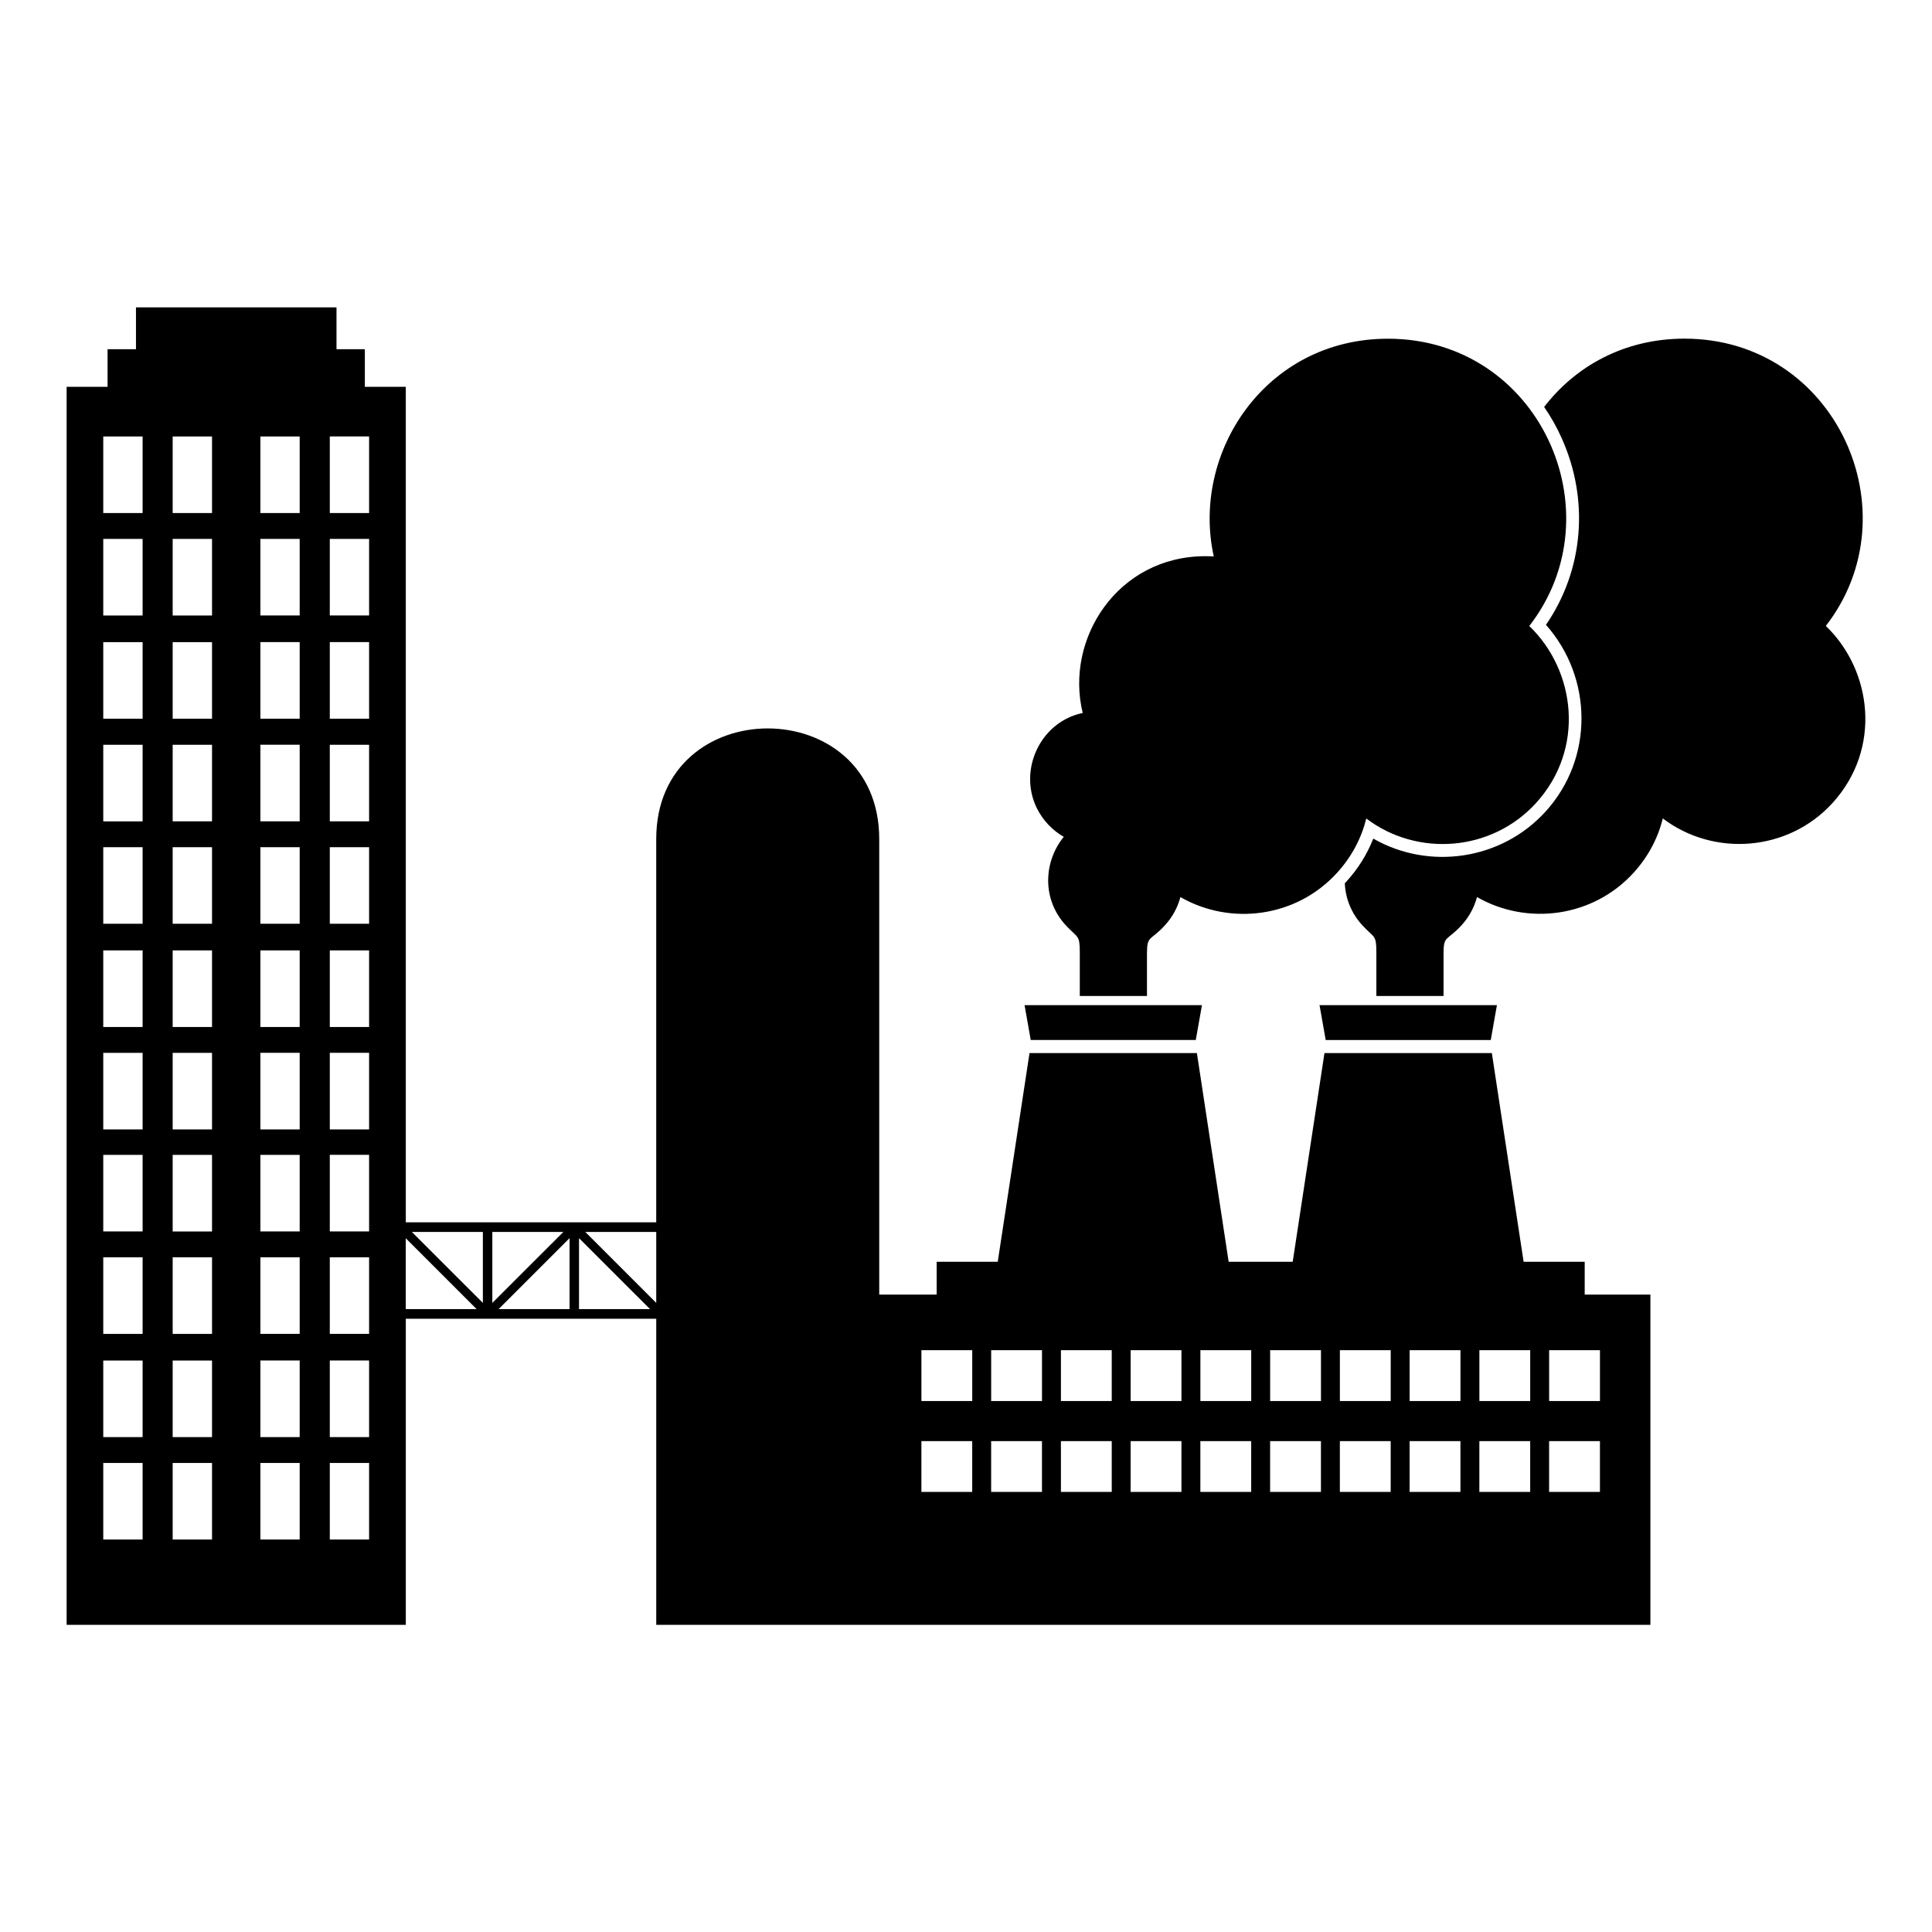 <?xml version="1.0" encoding="UTF-8"?>
<!-- Uploaded to: SVG Repo, www.svgrepo.com, Generator: SVG Repo Mixer Tools -->
<svg fill="#000000" width="800px" height="800px" version="1.1" viewBox="144 144 512 512" xmlns="http://www.w3.org/2000/svg">
 <path d="m493.68 410.38h47.02l-1.633 9.234h-43.742l-1.633-9.234zm-36.863-28.625c-0.695 2.613-2.012 5.152-4.051 7.406-3.856 4.246-4.805 2.644-4.805 7.438v11.352h-17.805v-11.621c0-4.609-0.527-3.719-3.598-6.996-6.59-7.059-5.941-17.094-0.648-23.562-1.512-0.863-2.902-1.965-4.141-3.281-9.566-10.262-3.871-26.797 9.16-29.562-4.793-19.602 9.234-41.535 32.512-41.535 0.754 0 1.496 0.031 2.223 0.074-6.074-27.449 13.68-57.707 46.16-57.707 40.082 0 60.773 46.113 37.453 76.133 12.258 11.773 14.887 32.496 1.812 46.887-11.789 12.969-31.512 14.375-45.012 4.125-1.254 5.094-3.762 10.02-7.723 14.375-10.809 11.895-28.266 14.07-41.504 6.469zm78.594 0c-0.695 2.613-2.012 5.152-4.051 7.406-3.856 4.246-4.805 2.644-4.805 7.438v11.352h-17.805v-11.621c0-4.609-0.527-3.719-3.598-6.996-3.098-3.324-4.594-7.301-4.762-11.262l0.453-0.484c3.055-3.356 5.441-7.164 7.09-11.352 14.75 8.449 33.934 5.742 45.66-7.164 12.863-14.148 12.484-35.535 0.105-49.484 10.051-14.629 11.488-33.207 4.156-49.5-1.316-2.934-2.871-5.684-4.641-8.238 8.254-10.746 21.176-18.105 37.195-18.105 40.082 0 60.773 46.113 37.453 76.133 12.258 11.773 14.887 32.496 1.812 46.887-11.789 12.969-31.512 14.375-45.012 4.125-1.254 5.094-3.762 10.02-7.723 14.375-10.809 11.895-28.266 14.07-41.504 6.469zm-217.5 111.73h-66.367v81.121h-89.887v-328.09h10.852v-9.977h7.527v-11.078h53.141v11.078h7.512v9.977h10.852v221.41h66.367v-101.57c0-39.086 59.098-39.086 59.098 0v120.72h15.219v-8.691h16.188l8.418-55.305h44.359l8.418 55.305h16.973l8.418-55.305h44.359l8.418 55.305h16.188v8.691h17.41v87.527h-263.46v-81.121zm0-4.203v-18.801h-18.801zm-20.465-17.156v18.801h18.816zm-2.508 0v18.801h-18.801l18.801-18.801zm-20.465 17.156v-18.801h18.816c-6.273 6.273-12.547 12.547-18.816 18.801zm-2.508 0v-18.801h-18.816c6.273 6.273 12.547 12.547 18.816 18.801zm-1.648 1.648-18.789-18.789v18.789zm-98.953-129.26h10.43v-20.297h-10.43v20.297zm0-81.707h10.43v-20.297h-10.43v20.297zm18.395 54.504h10.43v-20.297h-10.43zm-18.395 0h10.43v-20.297h-10.43v20.297zm18.395-27.355h10.43v-20.297h-10.43zm-18.395 0h10.43v-20.297h-10.43v20.297zm18.395-27.145h10.43v-20.297h-10.43zm-18.395 190.38h10.43v-20.297h-10.43v20.297zm18.395 81.648h10.43v-20.297h-10.43zm-18.395 0h10.43v-20.297h-10.43v20.297zm18.395-27.145h10.43v-20.297h-10.43zm-18.395 0h10.43v-20.297h-10.43v20.297zm18.395-27.355h10.43v-20.297h-10.43zm-18.395 0h10.43v-20.297h-10.43v20.297zm18.395-27.145h10.43v-20.297h-10.43zm0-27.039h10.43v-20.297h-10.43zm-18.395 0h10.43v-20.297h-10.43v20.297zm18.395-27.145h10.43v-20.297h-10.43zm-18.395 0h10.43v-20.297h-10.43v20.297zm18.395-27.355h10.43v-20.297h-10.43zm-18.395 0h10.43v-20.297h-10.43v20.297zm18.395-27.145h10.43v-20.297h-10.43zm52.055 0h-10.414v-20.297h10.414v20.297zm0-81.707h-10.414v-20.297h10.414v20.297zm-18.395 54.504h-10.414v-20.297h10.414zm18.395 0h-10.414v-20.297h10.414v20.297zm-18.395-27.355h-10.414v-20.297h10.414zm18.395 0h-10.414v-20.297h10.414v20.297zm-18.395-27.145h-10.414v-20.297h10.414zm18.395 190.38h-10.414v-20.297h10.414v20.297zm-18.395 81.648h-10.414v-20.297h10.414zm18.395 0h-10.414v-20.297h10.414v20.297zm-18.395-27.145h-10.414v-20.297h10.414zm18.395 0h-10.414v-20.297h10.414v20.297zm-18.395-27.355h-10.414v-20.297h10.414zm18.395 0h-10.414v-20.297h10.414v20.297zm-18.395-27.145h-10.414v-20.297h10.414zm0-27.039h-10.414v-20.297h10.414zm18.395 0h-10.414v-20.297h10.414v20.297zm-18.395-27.145h-10.414v-20.297h10.414zm18.395 0h-10.414v-20.297h10.414v20.297zm-18.395-27.355h-10.414v-20.297h10.414zm18.395 0h-10.414v-20.297h10.414v20.297zm-18.395-27.145h-10.414v-20.297h10.414zm192.09 48.715h47.02l-1.633 9.234h-43.742l-1.633-9.234zm9.645 129v-13.469h13.469v13.469h-13.469zm0-24.094v-13.469h13.469v13.469h-13.469zm-18.484 0v-13.469h13.469v13.469h-13.469zm-18.484 0v-13.469h13.469v13.469zm166.35 0v-13.469h13.469v13.469zm-18.484 0v-13.469h13.469v13.469h-13.469zm-18.484 0v-13.469h13.469v13.469h-13.469zm-18.484 0v-13.469h13.469v13.469h-13.469zm-18.484 0v-13.469h13.469v13.469h-13.469zm-18.484 0v-13.469h13.469v13.469h-13.469zm-18.484 0v-13.469h13.469v13.469h-13.469zm-36.969 24.094v-13.469h13.469v13.469h-13.469zm-18.484 0v-13.469h13.469v13.469h-13.469zm166.35 0v-13.469h13.469v13.469h-13.469zm-18.484 0v-13.469h13.469v13.469h-13.469zm-18.484 0v-13.469h13.469v13.469h-13.469zm-18.484 0v-13.469h13.469v13.469h-13.469zm-18.484 0v-13.469h13.469v13.469h-13.469zm-18.484 0v-13.469h13.469v13.469h-13.469zm-18.484 0v-13.469h13.469v13.469h-13.469z" fill-rule="evenodd"/>
</svg>